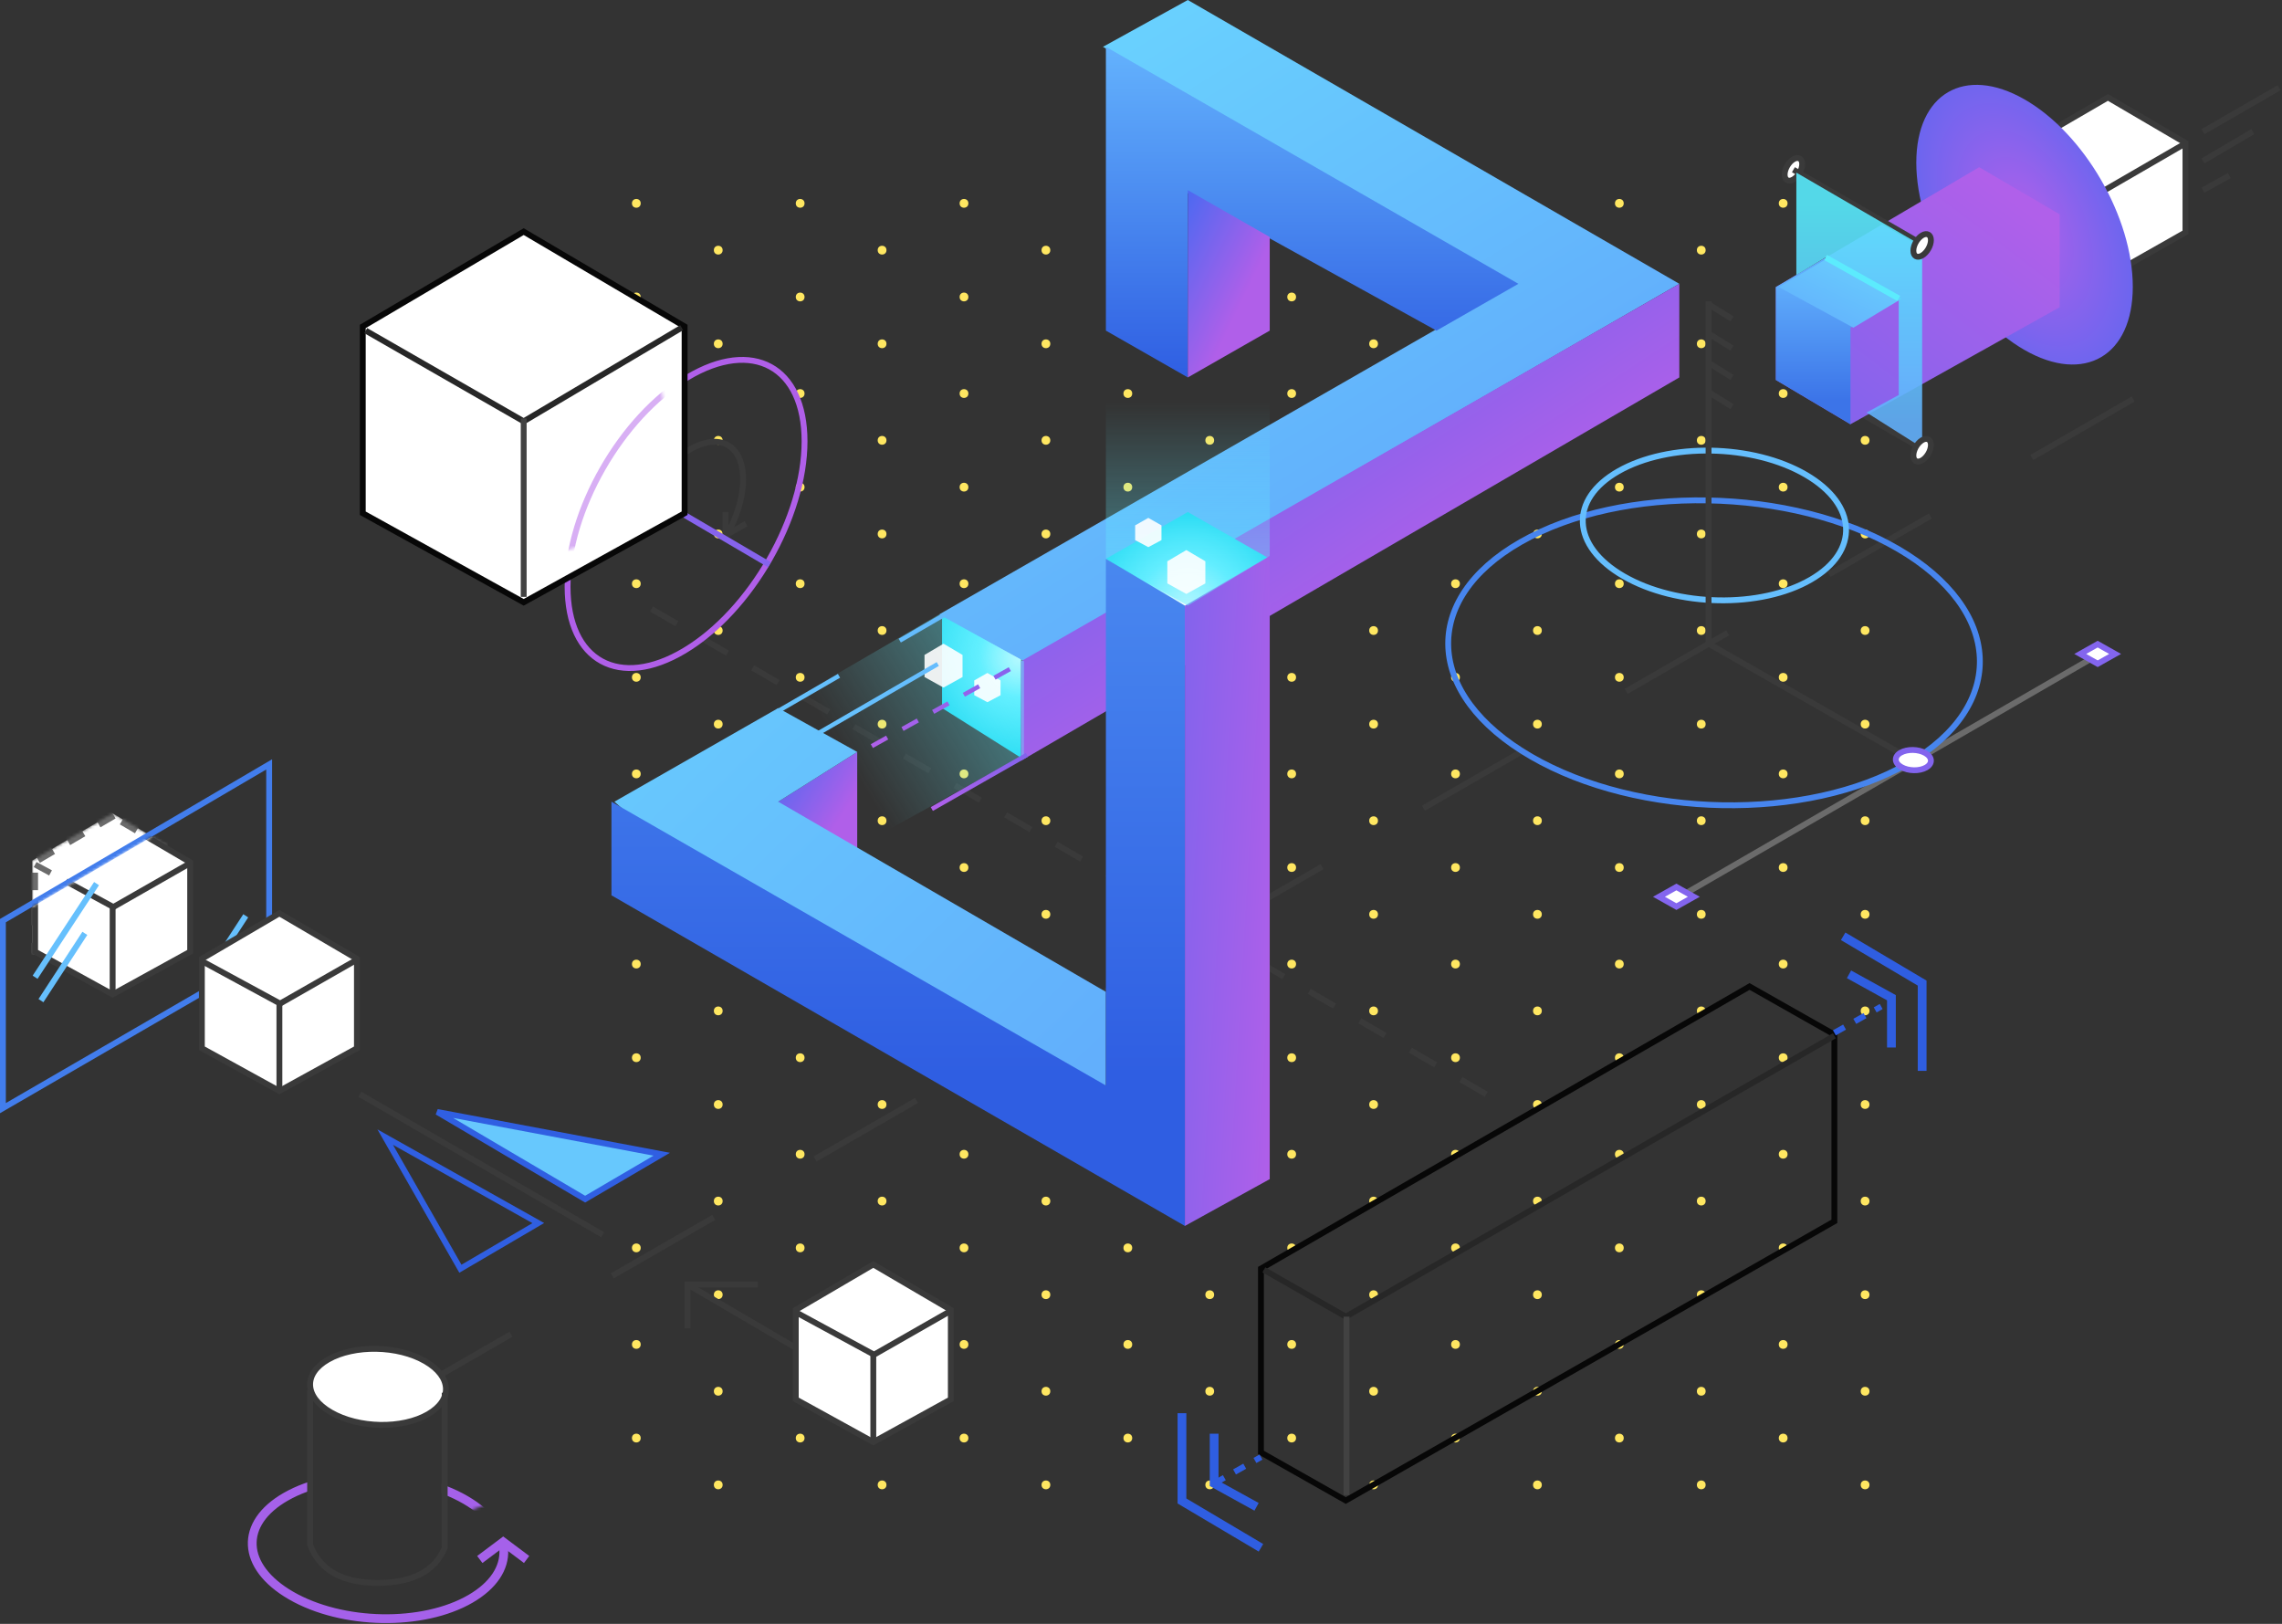 <svg xmlns="http://www.w3.org/2000/svg" width="780" height="555" viewBox="0 0 780 555" xmlns:xlink="http://www.w3.org/1999/xlink">
  <rect x="0" y="0" width="780" height="555" fill="#333333" stroke="none"/>
  <defs>
    <polygon id="b" points="63 27 124 27 110 58 20 58 0 27 31 0 38 0 38 22 83.913 14 83.913 4 107 11"/>
    <path id="a" d="M36.5,15 L9,31.116 L9,62.86 L36.5,78 L64,62.86 L64,31.116 L36.5,15 Z"/>
    <mask id="d" width="55" height="63" x="0" y="0" fill="white">
      <use xlink:href="#a"/>
    </mask>
    <polygon id="e" points="0 52.223 0 114 89 62.413 89 0"/>
    <radialGradient id="g" r="83.945%" fx="50%" fy="50%" gradientTransform="matrix(.529 .657 -.536 .259 .504 .042)">
      <stop stop-color="#B060EA" offset="0%"/>
      <stop stop-color="#5A67F0" offset="100%"/>
    </radialGradient>
    <linearGradient id="h" x1="100%" x2="38.418%" y1="26.491%" y2="100%">
      <stop stop-color="#B060EA" offset="0%"/>
      <stop stop-color="#8763EC" offset="100%"/>
    </linearGradient>
    <linearGradient id="i" x1="0%" x2="0%" y1="16.592%" y2="85.341%">
      <stop stop-color="#5FACFB" offset="0%"/>
      <stop stop-color="#3C74E8" offset="100%"/>
    </linearGradient>
    <linearGradient id="j" x1="74.154%" x2="12.788%" y1="0%" y2="75.87%">
      <stop stop-color="#69CFFD" offset="0%"/>
      <stop stop-color="#63B3FD" offset="100%"/>
    </linearGradient>
    <linearGradient id="k" x1="50%" x2="50%" y1="11.819%" y2="91.698%">
      <stop stop-color="#58EBFD" offset="0%"/>
      <stop stop-color="#62B0FC" offset="100%"/>
    </linearGradient>
    <radialGradient id="l" cx="100%" cy="29.273%" r="126.456%" fx="100%" fy="29.273%" gradientTransform="scale(-1 -.551) rotate(-37.74 -1.205 2.806)">
      <stop stop-color="#FFFFFF" offset="0%"/>
      <stop stop-color="#62EDFF" offset="40.995%"/>
      <stop stop-color="#16D6EF" offset="100%"/>
    </radialGradient>
    <linearGradient id="m" x1="15.215%" x2="64.974%" y1="0%" y2="71.961%">
      <stop stop-color="#6AD5FE" offset="0%"/>
      <stop stop-color="#62AFFC" offset="100%"/>
    </linearGradient>
    <linearGradient id="n" x1="50%" x2="50%" y1="0%" y2="100%">
      <stop stop-color="#63B2FD" offset="0%"/>
      <stop stop-color="#2F5EE2" offset="100%"/>
    </linearGradient>
    <linearGradient id="o" x1="0%" x2="59.384%" y1="0%" y2="65.672%">
      <stop stop-color="#4B69F1" offset="0%"/>
      <stop stop-color="#B05FE9" offset="100%"/>
    </linearGradient>
    <radialGradient id="p" cy="100%" r="100%" fx="50%" fy="100%" gradientTransform="matrix(0 -1 .589 0 -.09 1.5)">
      <stop stop-color="#FFFFFF" offset="0%"/>
      <stop stop-color="#62EDFF" offset="52.356%"/>
      <stop stop-color="#16D6EF" offset="100%"/>
    </radialGradient>
    <linearGradient id="q" x1="-44.199%" y1="-26.791%" y2="88.822%">
      <stop stop-color="#6AD5FE" offset="0%"/>
      <stop stop-color="#62AFFC" offset="100%"/>
    </linearGradient>
    <linearGradient id="r" x1="50%" x2="50%" y1="-78.637%" y2="77.683%">
      <stop stop-color="#63B2FD" offset="0%"/>
      <stop stop-color="#2F5EE2" offset="100%"/>
    </linearGradient>
    <linearGradient id="s" x1="-162.769%" y1="-24.239%" y2="94.789%">
      <stop stop-color="#4B69F1" offset="0%"/>
      <stop stop-color="#B05FE9" offset="100%"/>
    </linearGradient>
    <linearGradient id="t" x1="50%" x2="50%" y1="27.13%" y2="100%">
      <stop stop-color="#62EDFF" stop-opacity="0" offset="0%"/>
      <stop stop-color="#62EDFF" stop-opacity=".485" offset="100%"/>
    </linearGradient>
    <linearGradient id="u" x1="100%" x2="27.348%" y1="18.569%" y2="60.903%">
      <stop stop-color="#64F4FF" stop-opacity=".46" offset="0%"/>
      <stop stop-color="#6AEDFF" stop-opacity="0" offset="100%"/>
    </linearGradient>
    <linearGradient id="v" x1="50%" x2="50%" y1="0%" y2="100%">
      <stop stop-color="#3263E3" offset="0%"/>
      <stop stop-color="#4683ED" offset="100%"/>
    </linearGradient>
    <linearGradient id="w" x1="50%" x2="50%" y1="0%" y2="100%">
      <stop stop-color="#B060EA" offset="0%"/>
      <stop stop-color="#6766EF" offset="100%"/>
    </linearGradient>
    <linearGradient id="x" x1="0%" x2="0%" y1="85.204%" y2="0%">
      <stop stop-color="#CCF3FF" offset="0%"/>
      <stop stop-color="#3ADCFB" offset="97.074%"/>
    </linearGradient>
    <linearGradient id="y" x1="0%" y1="100%" y2="0%">
      <stop stop-color="#B060EA" offset="0%"/>
      <stop stop-color="#8363EC" offset="100%"/>
    </linearGradient>
    <linearGradient id="z" x1="0%" y1="100%" y2="0%">
      <stop stop-color="#66C2FD" offset="0%"/>
      <stop stop-color="#64BAFD" offset="100%"/>
    </linearGradient>
    <path id="A" d="M0,67 L0,10 L56,0 L56,89 C37.333,84.333 28,82 28,82 C28,82 18.667,77 0,67 Z"/>
    <polygon id="C" points="51 72 51 0 98 16 98 108 24 153 0 138 0 100"/>
    <polygon id="E" points="50 54 0 69 0 25 40 0"/>
  </defs>
  <g fill="none" fill-rule="evenodd" transform="translate(2)">
    <g fill="#FFE761" transform="translate(214 68)">
      <g transform="translate(0 390)">
        <g transform="translate(392)">
          <circle cx="1.5" cy="1.5" r="1.5"/>
          <circle cx="1.5" cy="1.5" r="1.5" transform="translate(28 16)"/>
          <circle cx="1.5" cy="1.5" r="1.5" transform="translate(0 32)"/>
          <circle cx="1.5" cy="1.5" r="1.5" transform="translate(28 48)"/>
        </g>
        <g transform="translate(336)">
          <circle cx="1.5" cy="1.5" r="1.5"/>
          <circle cx="1.5" cy="1.5" r="1.5" transform="translate(28 16)"/>
          <circle cx="1.5" cy="1.5" r="1.5" transform="translate(0 32)"/>
          <circle cx="1.5" cy="1.5" r="1.5" transform="translate(28 48)"/>
        </g>
        <g transform="translate(280)">
          <circle cx="1.5" cy="1.5" r="1.5"/>
          <circle cx="1.5" cy="1.5" r="1.5" transform="translate(28 16)"/>
          <circle cx="1.5" cy="1.5" r="1.5" transform="translate(0 32)"/>
          <circle cx="1.5" cy="1.5" r="1.5" transform="translate(28 48)"/>
        </g>
        <g transform="translate(224)">
          <circle cx="1.5" cy="1.5" r="1.5"/>
          <circle cx="1.5" cy="1.5" r="1.5" transform="translate(28 16)"/>
          <circle cx="1.5" cy="1.5" r="1.5" transform="translate(0 32)"/>
          <circle cx="1.5" cy="1.5" r="1.5" transform="translate(28 48)"/>
        </g>
        <g transform="translate(168)">
          <circle cx="1.5" cy="1.5" r="1.5"/>
          <circle cx="1.5" cy="1.5" r="1.5" transform="translate(28 16)"/>
          <circle cx="1.5" cy="1.5" r="1.5" transform="translate(0 32)"/>
          <circle cx="1.5" cy="1.5" r="1.5" transform="translate(28 48)"/>
        </g>
        <g transform="translate(112)">
          <circle cx="1.5" cy="1.5" r="1.5"/>
          <circle cx="1.5" cy="1.5" r="1.5" transform="translate(28 16)"/>
          <circle cx="1.5" cy="1.5" r="1.5" transform="translate(0 32)"/>
          <circle cx="1.5" cy="1.5" r="1.5" transform="translate(28 48)"/>
        </g>
        <g transform="translate(56)">
          <circle cx="1.5" cy="1.5" r="1.5"/>
          <circle cx="1.5" cy="1.5" r="1.5" transform="translate(28 16)"/>
          <circle cx="1.5" cy="1.5" r="1.5" transform="translate(0 32)"/>
          <circle cx="1.5" cy="1.5" r="1.5" transform="translate(28 48)"/>
        </g>
        <circle cx="1.5" cy="1.5" r="1.5"/>
        <circle cx="1.5" cy="1.5" r="1.5" transform="translate(28 16)"/>
        <circle cx="1.5" cy="1.5" r="1.5" transform="translate(0 32)"/>
        <circle cx="1.5" cy="1.5" r="1.5" transform="translate(28 48)"/>
      </g>
      <g transform="translate(0 325)">
        <g transform="translate(392)">
          <circle cx="1.5" cy="1.5" r="1.5"/>
          <circle cx="1.5" cy="1.5" r="1.5" transform="translate(28 16)"/>
          <circle cx="1.5" cy="1.5" r="1.5" transform="translate(0 32)"/>
          <circle cx="1.5" cy="1.5" r="1.5" transform="translate(28 48)"/>
        </g>
        <g transform="translate(336)">
          <circle cx="1.5" cy="1.5" r="1.5"/>
          <circle cx="1.5" cy="1.5" r="1.5" transform="translate(28 16)"/>
          <circle cx="1.5" cy="1.5" r="1.5" transform="translate(0 32)"/>
          <circle cx="1.5" cy="1.5" r="1.5" transform="translate(28 48)"/>
        </g>
        <g transform="translate(280)">
          <circle cx="1.5" cy="1.5" r="1.5"/>
          <circle cx="1.5" cy="1.5" r="1.5" transform="translate(28 16)"/>
          <circle cx="1.5" cy="1.5" r="1.5" transform="translate(0 32)"/>
          <circle cx="1.5" cy="1.5" r="1.5" transform="translate(28 48)"/>
        </g>
        <g transform="translate(224)">
          <circle cx="1.5" cy="1.5" r="1.5"/>
          <circle cx="1.5" cy="1.5" r="1.5" transform="translate(28 16)"/>
          <circle cx="1.5" cy="1.5" r="1.5" transform="translate(0 32)"/>
          <circle cx="1.5" cy="1.5" r="1.5" transform="translate(28 48)"/>
        </g>
        <g transform="translate(168)">
          <circle cx="1.5" cy="1.5" r="1.5"/>
          <circle cx="1.5" cy="1.5" r="1.5" transform="translate(28 16)"/>
          <circle cx="1.5" cy="1.5" r="1.5" transform="translate(0 32)"/>
          <circle cx="1.5" cy="1.5" r="1.5" transform="translate(28 48)"/>
        </g>
        <g transform="translate(112)">
          <circle cx="1.5" cy="1.5" r="1.5"/>
          <circle cx="1.5" cy="1.5" r="1.5" transform="translate(28 16)"/>
          <circle cx="1.5" cy="1.5" r="1.5" transform="translate(0 32)"/>
          <circle cx="1.5" cy="1.5" r="1.5" transform="translate(28 48)"/>
        </g>
        <g transform="translate(56)">
          <circle cx="1.5" cy="1.5" r="1.5"/>
          <circle cx="1.5" cy="1.5" r="1.5" transform="translate(28 16)"/>
          <circle cx="1.5" cy="1.5" r="1.5" transform="translate(0 32)"/>
          <circle cx="1.5" cy="1.5" r="1.5" transform="translate(28 48)"/>
        </g>
        <circle cx="1.5" cy="1.5" r="1.5"/>
        <circle cx="1.5" cy="1.5" r="1.5" transform="translate(28 16)"/>
        <circle cx="1.5" cy="1.5" r="1.5" transform="translate(0 32)"/>
        <circle cx="1.5" cy="1.5" r="1.5" transform="translate(28 48)"/>
      </g>
      <g transform="translate(0 260)">
        <g transform="translate(392)">
          <circle cx="1.5" cy="1.5" r="1.5"/>
          <circle cx="1.5" cy="1.5" r="1.5" transform="translate(28 16)"/>
          <circle cx="1.5" cy="1.5" r="1.5" transform="translate(0 32)"/>
          <circle cx="1.5" cy="1.5" r="1.5" transform="translate(28 48)"/>
        </g>
        <g transform="translate(336)">
          <circle cx="1.5" cy="1.5" r="1.5"/>
          <circle cx="1.5" cy="1.5" r="1.5" transform="translate(28 16)"/>
          <circle cx="1.5" cy="1.5" r="1.5" transform="translate(0 32)"/>
          <circle cx="1.5" cy="1.5" r="1.5" transform="translate(28 48)"/>
        </g>
        <g transform="translate(280)">
          <circle cx="1.5" cy="1.5" r="1.5"/>
          <circle cx="1.5" cy="1.5" r="1.5" transform="translate(28 16)"/>
          <circle cx="1.5" cy="1.5" r="1.5" transform="translate(0 32)"/>
          <circle cx="1.5" cy="1.5" r="1.5" transform="translate(28 48)"/>
        </g>
        <g transform="translate(224)">
          <circle cx="1.5" cy="1.5" r="1.5"/>
          <circle cx="1.5" cy="1.5" r="1.5" transform="translate(28 16)"/>
          <circle cx="1.5" cy="1.5" r="1.5" transform="translate(0 32)"/>
          <circle cx="1.5" cy="1.5" r="1.5" transform="translate(28 48)"/>
        </g>
        <g transform="translate(168)">
          <circle cx="1.5" cy="1.5" r="1.5"/>
          <circle cx="1.5" cy="1.5" r="1.5" transform="translate(28 16)"/>
          <circle cx="1.5" cy="1.5" r="1.5" transform="translate(0 32)"/>
          <circle cx="1.5" cy="1.5" r="1.5" transform="translate(28 48)"/>
        </g>
        <g transform="translate(112)">
          <circle cx="1.5" cy="1.5" r="1.5"/>
          <circle cx="1.5" cy="1.5" r="1.5" transform="translate(28 16)"/>
          <circle cx="1.5" cy="1.5" r="1.5" transform="translate(0 32)"/>
          <circle cx="1.5" cy="1.5" r="1.5" transform="translate(28 48)"/>
        </g>
        <g transform="translate(56)">
          <circle cx="1.5" cy="1.5" r="1.5"/>
          <circle cx="1.5" cy="1.5" r="1.5" transform="translate(28 16)"/>
          <circle cx="1.5" cy="1.5" r="1.5" transform="translate(0 32)"/>
          <circle cx="1.5" cy="1.5" r="1.5" transform="translate(28 48)"/>
        </g>
        <circle cx="1.5" cy="1.5" r="1.5"/>
        <circle cx="1.5" cy="1.5" r="1.5" transform="translate(28 16)"/>
        <circle cx="1.5" cy="1.5" r="1.5" transform="translate(0 32)"/>
        <circle cx="1.5" cy="1.5" r="1.5" transform="translate(28 48)"/>
      </g>
      <g transform="translate(0 195)">
        <g transform="translate(392)">
          <circle cx="1.5" cy="1.5" r="1.5"/>
          <circle cx="1.5" cy="1.5" r="1.5" transform="translate(28 16)"/>
          <circle cx="1.5" cy="1.5" r="1.5" transform="translate(0 32)"/>
          <circle cx="1.5" cy="1.5" r="1.5" transform="translate(28 48)"/>
        </g>
        <g transform="translate(336)">
          <circle cx="1.5" cy="1.5" r="1.5"/>
          <circle cx="1.5" cy="1.5" r="1.5" transform="translate(28 16)"/>
          <circle cx="1.5" cy="1.5" r="1.5" transform="translate(0 32)"/>
          <circle cx="1.5" cy="1.5" r="1.5" transform="translate(28 48)"/>
        </g>
        <g transform="translate(280)">
          <circle cx="1.5" cy="1.5" r="1.5"/>
          <circle cx="1.5" cy="1.5" r="1.5" transform="translate(28 16)"/>
          <circle cx="1.5" cy="1.5" r="1.5" transform="translate(0 32)"/>
          <circle cx="1.5" cy="1.5" r="1.5" transform="translate(28 48)"/>
        </g>
        <g transform="translate(224)">
          <circle cx="1.5" cy="1.5" r="1.5"/>
          <circle cx="1.5" cy="1.5" r="1.5" transform="translate(28 16)"/>
          <circle cx="1.5" cy="1.5" r="1.5" transform="translate(0 32)"/>
          <circle cx="1.5" cy="1.5" r="1.5" transform="translate(28 48)"/>
        </g>
        <g transform="translate(168)">
          <circle cx="1.5" cy="1.5" r="1.5"/>
          <circle cx="1.5" cy="1.5" r="1.5" transform="translate(28 16)"/>
          <circle cx="1.5" cy="1.5" r="1.5" transform="translate(0 32)"/>
          <circle cx="1.5" cy="1.5" r="1.5" transform="translate(28 48)"/>
        </g>
        <g transform="translate(112)">
          <circle cx="1.5" cy="1.5" r="1.5"/>
          <circle cx="1.5" cy="1.5" r="1.5" transform="translate(28 16)"/>
          <circle cx="1.5" cy="1.5" r="1.5" transform="translate(0 32)"/>
          <circle cx="1.5" cy="1.5" r="1.5" transform="translate(28 48)"/>
        </g>
        <g transform="translate(56)">
          <circle cx="1.5" cy="1.5" r="1.5"/>
          <circle cx="1.5" cy="1.5" r="1.5" transform="translate(28 16)"/>
          <circle cx="1.5" cy="1.5" r="1.5" transform="translate(0 32)"/>
          <circle cx="1.5" cy="1.5" r="1.5" transform="translate(28 48)"/>
        </g>
        <circle cx="1.5" cy="1.5" r="1.5"/>
        <circle cx="1.5" cy="1.5" r="1.5" transform="translate(28 16)"/>
        <circle cx="1.5" cy="1.5" r="1.5" transform="translate(0 32)"/>
        <circle cx="1.5" cy="1.5" r="1.5" transform="translate(28 48)"/>
      </g>
      <g transform="translate(0 130)">
        <g transform="translate(392)">
          <circle cx="1.5" cy="1.5" r="1.5"/>
          <circle cx="1.5" cy="1.5" r="1.5" transform="translate(28 16)"/>
          <circle cx="1.5" cy="1.5" r="1.5" transform="translate(0 32)"/>
          <circle cx="1.5" cy="1.5" r="1.5" transform="translate(28 48)"/>
        </g>
        <g transform="translate(336)">
          <circle cx="1.5" cy="1.5" r="1.5"/>
          <circle cx="1.5" cy="1.5" r="1.5" transform="translate(28 16)"/>
          <circle cx="1.5" cy="1.5" r="1.5" transform="translate(0 32)"/>
          <circle cx="1.5" cy="1.5" r="1.5" transform="translate(28 48)"/>
        </g>
        <g transform="translate(280)">
          <circle cx="1.5" cy="1.5" r="1.5"/>
          <circle cx="1.5" cy="1.5" r="1.5" transform="translate(28 16)"/>
          <circle cx="1.5" cy="1.5" r="1.5" transform="translate(0 32)"/>
          <circle cx="1.5" cy="1.5" r="1.5" transform="translate(28 48)"/>
        </g>
        <g transform="translate(224)">
          <circle cx="1.5" cy="1.5" r="1.5"/>
          <circle cx="1.5" cy="1.5" r="1.5" transform="translate(28 16)"/>
          <circle cx="1.5" cy="1.5" r="1.5" transform="translate(0 32)"/>
          <circle cx="1.5" cy="1.5" r="1.5" transform="translate(28 48)"/>
        </g>
        <g transform="translate(168)">
          <circle cx="1.5" cy="1.5" r="1.5"/>
          <circle cx="1.5" cy="1.5" r="1.5" transform="translate(28 16)"/>
          <circle cx="1.5" cy="1.5" r="1.5" transform="translate(0 32)"/>
          <circle cx="1.5" cy="1.5" r="1.5" transform="translate(28 48)"/>
        </g>
        <g transform="translate(112)">
          <circle cx="1.5" cy="1.5" r="1.5"/>
          <circle cx="1.5" cy="1.5" r="1.5" transform="translate(28 16)"/>
          <circle cx="1.5" cy="1.5" r="1.5" transform="translate(0 32)"/>
          <circle cx="1.5" cy="1.5" r="1.5" transform="translate(28 48)"/>
        </g>
        <g transform="translate(56)">
          <circle cx="1.5" cy="1.5" r="1.5"/>
          <circle cx="1.5" cy="1.5" r="1.5" transform="translate(28 16)"/>
          <circle cx="1.5" cy="1.5" r="1.5" transform="translate(0 32)"/>
          <circle cx="1.5" cy="1.5" r="1.5" transform="translate(28 48)"/>
        </g>
        <circle cx="1.5" cy="1.5" r="1.5"/>
        <circle cx="1.5" cy="1.5" r="1.5" transform="translate(28 16)"/>
        <circle cx="1.5" cy="1.5" r="1.5" transform="translate(0 32)"/>
        <circle cx="1.5" cy="1.5" r="1.5" transform="translate(28 48)"/>
      </g>
      <g transform="translate(0 65)">
        <g transform="translate(392)">
          <circle cx="1.5" cy="1.5" r="1.5"/>
          <circle cx="1.5" cy="1.5" r="1.5" transform="translate(28 16)"/>
          <circle cx="1.5" cy="1.5" r="1.5" transform="translate(0 32)"/>
          <circle cx="1.5" cy="1.5" r="1.5" transform="translate(28 48)"/>
        </g>
        <g transform="translate(336)">
          <circle cx="1.5" cy="1.5" r="1.5"/>
          <circle cx="1.5" cy="1.5" r="1.5" transform="translate(28 16)"/>
          <circle cx="1.5" cy="1.5" r="1.5" transform="translate(0 32)"/>
          <circle cx="1.5" cy="1.5" r="1.5" transform="translate(28 48)"/>
        </g>
        <g transform="translate(280)">
          <circle cx="1.5" cy="1.5" r="1.5"/>
          <circle cx="1.5" cy="1.5" r="1.5" transform="translate(28 16)"/>
          <circle cx="1.5" cy="1.5" r="1.5" transform="translate(0 32)"/>
          <circle cx="1.5" cy="1.5" r="1.5" transform="translate(28 48)"/>
        </g>
        <g transform="translate(224)">
          <circle cx="1.5" cy="1.5" r="1.5"/>
          <circle cx="1.5" cy="1.5" r="1.5" transform="translate(28 16)"/>
          <circle cx="1.5" cy="1.5" r="1.5" transform="translate(0 32)"/>
          <circle cx="1.5" cy="1.5" r="1.5" transform="translate(28 48)"/>
        </g>
        <g transform="translate(168)">
          <circle cx="1.5" cy="1.5" r="1.5"/>
          <circle cx="1.5" cy="1.5" r="1.5" transform="translate(28 16)"/>
          <circle cx="1.5" cy="1.5" r="1.5" transform="translate(0 32)"/>
          <circle cx="1.5" cy="1.5" r="1.5" transform="translate(28 48)"/>
        </g>
        <g transform="translate(112)">
          <circle cx="1.5" cy="1.5" r="1.5"/>
          <circle cx="1.5" cy="1.5" r="1.5" transform="translate(28 16)"/>
          <circle cx="1.5" cy="1.5" r="1.5" transform="translate(0 32)"/>
          <circle cx="1.5" cy="1.5" r="1.5" transform="translate(28 48)"/>
        </g>
        <g transform="translate(56)">
          <circle cx="1.5" cy="1.5" r="1.5"/>
          <circle cx="1.5" cy="1.5" r="1.5" transform="translate(28 16)"/>
          <circle cx="1.5" cy="1.5" r="1.5" transform="translate(0 32)"/>
          <circle cx="1.5" cy="1.5" r="1.5" transform="translate(28 48)"/>
        </g>
        <circle cx="1.5" cy="1.5" r="1.5"/>
        <circle cx="1.5" cy="1.5" r="1.5" transform="translate(28 16)"/>
        <circle cx="1.5" cy="1.5" r="1.5" transform="translate(0 32)"/>
        <circle cx="1.5" cy="1.5" r="1.5" transform="translate(28 48)"/>
      </g>
      <g transform="translate(392)">
        <circle cx="1.5" cy="1.5" r="1.5"/>
        <circle cx="1.5" cy="1.5" r="1.5" transform="translate(28 16)"/>
        <circle cx="1.5" cy="1.5" r="1.5" transform="translate(0 32)"/>
        <circle cx="1.5" cy="1.5" r="1.5" transform="translate(28 48)"/>
      </g>
      <g transform="translate(336)">
        <circle cx="1.5" cy="1.5" r="1.5"/>
        <circle cx="1.5" cy="1.5" r="1.5" transform="translate(28 16)"/>
        <circle cx="1.5" cy="1.5" r="1.5" transform="translate(0 32)"/>
        <circle cx="1.5" cy="1.5" r="1.5" transform="translate(28 48)"/>
      </g>
      <g transform="translate(280)">
        <circle cx="1.5" cy="1.5" r="1.5"/>
        <circle cx="1.5" cy="1.5" r="1.5" transform="translate(28 16)"/>
        <circle cx="1.5" cy="1.5" r="1.5" transform="translate(0 32)"/>
        <circle cx="1.5" cy="1.5" r="1.5" transform="translate(28 48)"/>
      </g>
      <g transform="translate(224)">
        <circle cx="1.5" cy="1.5" r="1.5"/>
        <circle cx="1.5" cy="1.5" r="1.5" transform="translate(28 16)"/>
        <circle cx="1.5" cy="1.5" r="1.5" transform="translate(0 32)"/>
        <circle cx="1.5" cy="1.5" r="1.5" transform="translate(28 48)"/>
      </g>
      <g transform="translate(168)">
        <circle cx="1.5" cy="1.5" r="1.5"/>
        <circle cx="1.5" cy="1.5" r="1.5" transform="translate(28 16)"/>
        <circle cx="1.5" cy="1.5" r="1.5" transform="translate(0 32)"/>
        <circle cx="1.5" cy="1.5" r="1.5" transform="translate(28 48)"/>
      </g>
      <g transform="translate(112)">
        <circle cx="1.5" cy="1.5" r="1.5"/>
        <circle cx="1.5" cy="1.5" r="1.5" transform="translate(28 16)"/>
        <circle cx="1.5" cy="1.5" r="1.5" transform="translate(0 32)"/>
        <circle cx="1.5" cy="1.5" r="1.5" transform="translate(28 48)"/>
      </g>
      <g transform="translate(56)">
        <circle cx="1.5" cy="1.5" r="1.5"/>
        <circle cx="1.5" cy="1.5" r="1.5" transform="translate(28 16)"/>
        <circle cx="1.5" cy="1.5" r="1.5" transform="translate(0 32)"/>
        <circle cx="1.5" cy="1.5" r="1.5" transform="translate(28 48)"/>
      </g>
      <circle cx="1.5" cy="1.5" r="1.5"/>
      <circle cx="1.5" cy="1.5" r="1.5" transform="translate(28 16)"/>
      <circle cx="1.5" cy="1.5" r="1.5" transform="translate(0 32)"/>
      <circle cx="1.5" cy="1.5" r="1.5" transform="translate(28 48)"/>
    </g>
    <path stroke="#3A3A3A" stroke-width="2" d="M138,476 L733,133" stroke-dasharray="40"/>
    <path stroke="#3A3A3A" stroke-width="2" d="M506,374 L217,206" stroke-dasharray="10"/>
    <g stroke-width="2" transform="translate(492 103)">
      <path stroke="#6B6B6B" d="M81,203 L221,122"/>
      <path stroke="#4785EE" d="M158.207,157.904 C192.208,138.147 190.678,105.49 154.688,84.555 C118.361,63.424 60.597,62.385 25.819,82.224 C-8.579,101.846 -7.049,134.495 29.343,155.568 C66.075,176.837 123.836,177.876 158.207,157.904 Z"/>
      <path stroke="#65BEFD" d="M124.969,95.087 C141.652,85.393 140.908,69.519 123.207,59.222 C105.168,48.729 76.434,48.212 59.176,58.057 C42.299,67.684 43.042,83.551 60.943,93.917 C79.184,104.479 107.917,104.996 124.969,95.087 Z"/>
      <polyline stroke="#3A3A3A" points="90 0 90 117 160 157"/>
      <path stroke="#3A3A3A" d="M90 1L98 6M90 11L98 16M90 21L98 26M90 31L98 36"/>
      <path fill="#FFFFFF" stroke="#8264ED" d="M164.366,159.313 C166.631,157.996 166.529,155.801 164.136,154.409 C161.744,153.017 157.946,152.949 155.654,154.256 C153.362,155.564 153.465,157.759 155.884,159.16 C158.303,160.561 162.1,160.629 164.366,159.313 Z"/>
      <path fill="#FFFFFF" stroke="#8365EE" d="M73.04 203.5L79 206.853 84.96 203.5 79 200.147 73.04 203.5zM217.04 120.5L223 123.853 228.96 120.5 223 117.147 217.04 120.5z"/>
    </g>
    <g transform="translate(66 460)">
      <g transform="translate(0 40)">
        <mask id="c" fill="white">
          <use xlink:href="#b"/>
        </mask>
        <path stroke="#A561EA" stroke-width="3" d="M92.841,46.428 C108.614,37.263 107.918,22.415 91.136,12.653 C73.847,2.596 46.252,2.1 29.724,11.528 C13.768,20.63 14.463,35.467 31.437,45.295 C48.921,55.419 76.513,55.916 92.841,46.428 Z" mask="url(#c)"/>
      </g>
      <polyline stroke="#A561EA" stroke-width="3" points="96 73 104 67 112 73"/>
      <path fill="#FFFFFF" stroke="#3A3A3A" stroke-width="2" d="M78.331,23.324 C86.788,18.41 86.417,10.507 77.403,5.264 C68.052,-0.176 53.106,-0.445 44.17,4.653 C35.616,9.532 35.986,17.428 45.103,22.708 C54.561,28.184 69.505,28.453 78.331,23.324 Z"/>
      <path stroke="#3A3A3A" stroke-width="2" d="M38,15 L38,68 C41.333,76.667 49,81 61,81 C73,81 80.667,77 84,69 L84,16"/>
    </g>
    <g stroke-width="2" transform="translate(121 374)">
      <path stroke="#3A3A3A" d="M0 0L83 48M112 65L153 89"/>
      <g stroke="#3A3A3A" transform="translate(148 57)">
        <path fill="#FFFFFF" d="M27.5,1.159 L1,16.689 L1,47.269 L27.5,61.858 L54,47.269 L54,16.689 L27.5,1.159 Z"/>
        <polyline points="1 17.484 27.748 32 54 17"/>
        <path d="M27.5,32 L27.5,62"/>
      </g>
      <path stroke="#305FE2" d="M8.661,14.64 L34.367,59.626 L60.991,44.019 L8.661,14.64 Z"/>
      <path fill="#67C8FD" stroke="#305FE2" d="M26.431,6.04 L77.001,35.84 L103.189,20.488 L26.431,6.04 Z"/>
      <polyline stroke="#3A3A3A" points="112 80 112 65 136 65"/>
    </g>
    <g transform="translate(0 263)">
      <use fill="#FFFFFF" stroke="#6B6B6B" stroke-width="4" mask="url(#d)" stroke-dasharray="6" xlink:href="#a"/>
      <path stroke="#6B6B6B" stroke-width="2" d="M10,32.484 L36.748,47 L63,32" stroke-dasharray="6"/>
      <mask id="f" fill="white">
        <use xlink:href="#e"/>
      </mask>
      <path stroke="#427DEC" stroke-width="2" d="M-1,51.651 L90,-1.746 L90,62.99 L-1,115.735 L-1,51.651 Z"/>
      <path fill="#FFFFFF" stroke="#3A3A3A" stroke-width="2" d="M36.5,16.159 L10,31.689 L10,62.269 L36.5,76.858 L63,62.269 L63,31.689 L36.5,16.159 Z" mask="url(#f)"/>
      <polyline stroke="#3A3A3A" stroke-width="2" points="10 32.484 36.748 47 63 32" mask="url(#f)"/>
      <path stroke="#3A3A3A" stroke-width="2" d="M36.5,47 L36.5,77" mask="url(#f)"/>
      <path stroke="#66C0FD" stroke-width="2" d="M31 39L10 71M27 56L12 79M82 50L67 73" mask="url(#f)"/>
    </g>
    <g stroke="#3A3A3A" stroke-width="2" transform="translate(66 311)">
      <path fill="#FFFFFF" d="M27.5,1.159 L1,16.689 L1,47.269 L27.5,61.858 L54,47.269 L54,16.689 L27.5,1.159 Z"/>
      <polyline points="1 17.484 27.748 32 54 17"/>
      <path d="M27.5,32 L27.5,62"/>
    </g>
    <g transform="translate(605 29)">
      <g stroke="#3A3A3A" stroke-width="2" transform="translate(1 3)">
        <path fill="#FFFFFF" d="M112.498,1.297 L43,41.692 L43,72.269 L69.493,86.854 L139,47.418 L139,16.829 L112.498,1.297 Z"/>
        <polyline points="0 67.484 26.748 82 139 17"/>
        <path d="M26.5,82 L26.5,112"/>
      </g>
      <path fill="url(#g)" d="M85,90.618 C105.435,102.328 122,92.648 122,68.998 C122,45.347 105.435,16.682 85,4.972 C64.565,-6.738 48,2.942 48,26.593 C48,50.243 64.565,78.908 85,90.618 Z"/>
      <path stroke="#3A3A3A" stroke-width="2" d="M6,99 L51,125"/>
      <polygon fill="url(#h)" points="69.5 28.14 0 69.116 0 100.86 25.5 116 97 76 97 44.256"/>
      <polygon fill="url(#i)" points="42 73.07 16.567 59.349 0 69.116 0 100.86 25.5 116 25.5 83"/>
      <polygon fill="url(#j)" points="43 73.07 17.567 59.349 1 69.116 26.5 83"/>
      <path stroke="#3A3A3A" stroke-width="2" d="M146 16L172 1M146 26L163 16M146 36L155 31"/>
      <path fill="#FFFFFF" stroke="#3A3A3A" stroke-width="2" d="M6,32.317 C7.657,31.326 9,28.983 9,27.084 C9,25.185 7.657,24.45 6,25.441 C4.343,26.433 3,28.776 3,30.674 C3,32.573 4.343,33.309 6,32.317 Z"/>
      <path stroke="#3A3A3A" stroke-width="2" d="M6,29 L51,55"/>
      <polygon fill="url(#k)" points="50 124 50 55 7 30 7 65 17 59 42 73 42 106 31 112" opacity=".897"/>
      <path fill="#FFFFFF" stroke="#3A3A3A" stroke-width="2" d="M50 58.317C51.657 57.326 53 54.983 53 53.084 53 51.185 51.657 50.45 50 51.441 48.343 52.433 47 54.776 47 56.674 47 58.573 48.343 59.309 50 58.317zM50 128.317C51.657 127.326 53 124.983 53 123.084 53 121.185 51.657 120.45 50 121.441 48.343 122.433 47 124.776 47 126.674 47 128.573 48.343 129.309 50 128.317z"/>
      <path stroke="#5CEBFD" stroke-width="2" d="M17,59 L42,73"/>
    </g>
    <g transform="translate(402 320)">
      <path stroke="#070707" stroke-width="2" d="M194.005,17.152 L27,113.577 L27,176.417 L55.998,192.849 L223,97.42 L223,33.583 L194.005,17.152 Z"/>
      <polyline stroke="#272727" stroke-width="2" points="28 114 56 130 223 34"/>
      <path stroke="#424242" stroke-width="2" d="M56.25,130 L56.25,191"/>
      <path stroke="#2F5EE1" stroke-width="2" d="M11,187 L27,178" stroke-dasharray="4"/>
      <polyline stroke="#2F5EE1" stroke-width="3" points="11 170 11 187 25.5 195"/>
      <path stroke="#2F5EE1" stroke-width="2" d="M223,33 L239,24" stroke-dasharray="4"/>
      <polyline stroke="#2F5EE1" stroke-width="3" points="228 13 228 30 242.5 38" transform="rotate(180 235.25 25.5)"/>
      <polyline stroke="#2F5EE1" stroke-width="3" points="226 0 226 30 253 46" transform="rotate(180 239.5 23)"/>
      <polyline stroke="#2F5EE1" stroke-width="3" points="0 163 0 193 27 209"/>
    </g>
    <g transform="translate(207)">
      <polygon fill="url(#l)" points="140 259 113 242 113 210 140 225"/>
      <polygon fill="url(#m)" points="168 16 309 97 112 210 141 226 365 97 197 0"/>
      <polygon fill="url(#n)" points="169 16 169 113 197 129 197 66 282 113 310 97"/>
      <polygon fill="url(#o)" points="140 260 365 129 365 97 140 226"/>
      <polygon fill="url(#o)" points="197 65 197 129 225 113 225 81"/>
      <polygon fill="url(#o)" points="84 257 84 290 62 304 57 274"/>
      <polygon fill="url(#p)" points="169 191 197 208 225 191 197 175"/>
      <polygon fill="url(#q)" points="169 339 57 274 84 257 57 242 1 274 4.399 276.983 169 372"/>
      <polygon fill="url(#r)" points="169 191 169 371 0 274 0 306 196 419 196 207"/>
      <polygon fill="url(#s)" points="196 419 225 403 225 190 196 207"/>
      <polygon fill="url(#t)" points="169 191 169 112 197 129 225 113 225 190 197 207"/>
      <polygon fill="url(#u)" points="57 242 112 210 141 226 141 258 83 290 83 257"/>
      <polygon fill="#FFFFFF" points="183.5 177 179 179.558 179 184.597 183.5 187 188 184.597 188 179.558" opacity=".899"/>
      <polygon fill="#FFFFFF" points="128.5 230 124 232.558 124 237.597 128.5 240 133 237.597 133 232.558" opacity=".899"/>
      <path stroke="url(#v)" stroke-width="1.5" d="M184,121 L184,170" stroke-dasharray="16"/>
      <path stroke="url(#v)" stroke-width="1.5" d="M170,133 L170,182" stroke-dasharray="11"/>
      <path stroke="url(#w)" stroke-width="1.5" d="M216,147 L216,196"/>
      <path stroke="url(#x)" stroke-width="1.5" d="M196,160 L196,209" stroke-dasharray="40"/>
      <polygon fill="#FFFFFF" points="196.5 188 190 191.837 190 199.395 196.5 203 203 199.395 203 191.837" opacity=".899"/>
      <polygon fill="#FFFFFF" points="113.5 220 107 223.837 107 231.395 113.5 235 120 231.395 120 223.837" opacity=".899"/>
      <path stroke="url(#y)" stroke-width="1.5" d="M109.5,276.5 L142,258"/>
      <path stroke="url(#y)" stroke-width="1.5" d="M89,255 L141,226" stroke-dasharray="6"/>
      <path stroke="url(#z)" stroke-width="1.5" d="M57,243 L114,210" stroke-dasharray="24"/>
      <path stroke="url(#z)" stroke-width="1.5" d="M70,251 L127,218" stroke-dasharray="48"/>
    </g>
    <g transform="translate(121 78)">
      <g transform="translate(111 31)">
        <mask id="B" fill="white">
          <use xlink:href="#A"/>
        </mask>
        <path d="M0.5,114.221 C23.42,100.507 42,68.097 42,41.831 C42,15.565 23.42,5.389 0.5,19.103 C-22.42,32.818 -41,65.228 -41,91.494 C-41,117.76 -22.42,127.935 0.5,114.221 Z" opacity=".499" mask="url(#B)"/>
        <path stroke="#3A3A3A" stroke-width="2" d="M0.487,88.923 C11.232,82.494 20,67.199 20,54.894 C20,43.021 11.9,38.585 1.513,44.8 C-9.232,51.229 -18,66.524 -18,78.828 C-18,90.702 -9.9,95.138 0.487,88.923 Z" mask="url(#B)"/>
        <polyline stroke="#3A3A3A" stroke-width="2" points="14 66 14 74 21 70" mask="url(#B)"/>
      </g>
      <g transform="translate(60 26)">
        <mask id="D" fill="white">
          <use xlink:href="#C"/>
        </mask>
        <path stroke="#B05FE9" stroke-width="2" d="M50.987,118.363 C73.606,104.828 92,72.743 92,46.831 C92,21.35 74.274,11.642 52.013,24.962 C29.394,38.496 11,70.581 11,96.494 C11,121.975 28.726,131.682 50.987,118.363 Z" mask="url(#D)"/>
        <path stroke="#8663ED" stroke-width="2" d="M51,72 L80,89" mask="url(#D)"/>
      </g>
      <g stroke-width="2">
        <path fill="#FFFFFF" stroke="#070707" d="M56,1.161 L1,33.571 L1,97.411 L56,127.857 L111,97.411 L111,33.571 L56,1.161 Z"/>
        <polyline stroke="#272727" points="2 35 56 66 110 34"/>
        <path stroke="#424242" d="M56,65 L56,126"/>
      </g>
      <g transform="translate(61 44)">
        <mask id="F" fill="white">
          <use xlink:href="#E"/>
        </mask>
        <path stroke="#B05FE9" stroke-width="2" d="M49.987,100.363 C72.606,86.828 91,54.743 91,28.831 C91,3.35 73.274,-6.358 51.013,6.962 C28.394,20.496 10,52.581 10,78.494 C10,103.975 27.726,113.682 49.987,100.363 Z" opacity=".705" mask="url(#F)"/>
      </g>
    </g>
  </g>
</svg>

